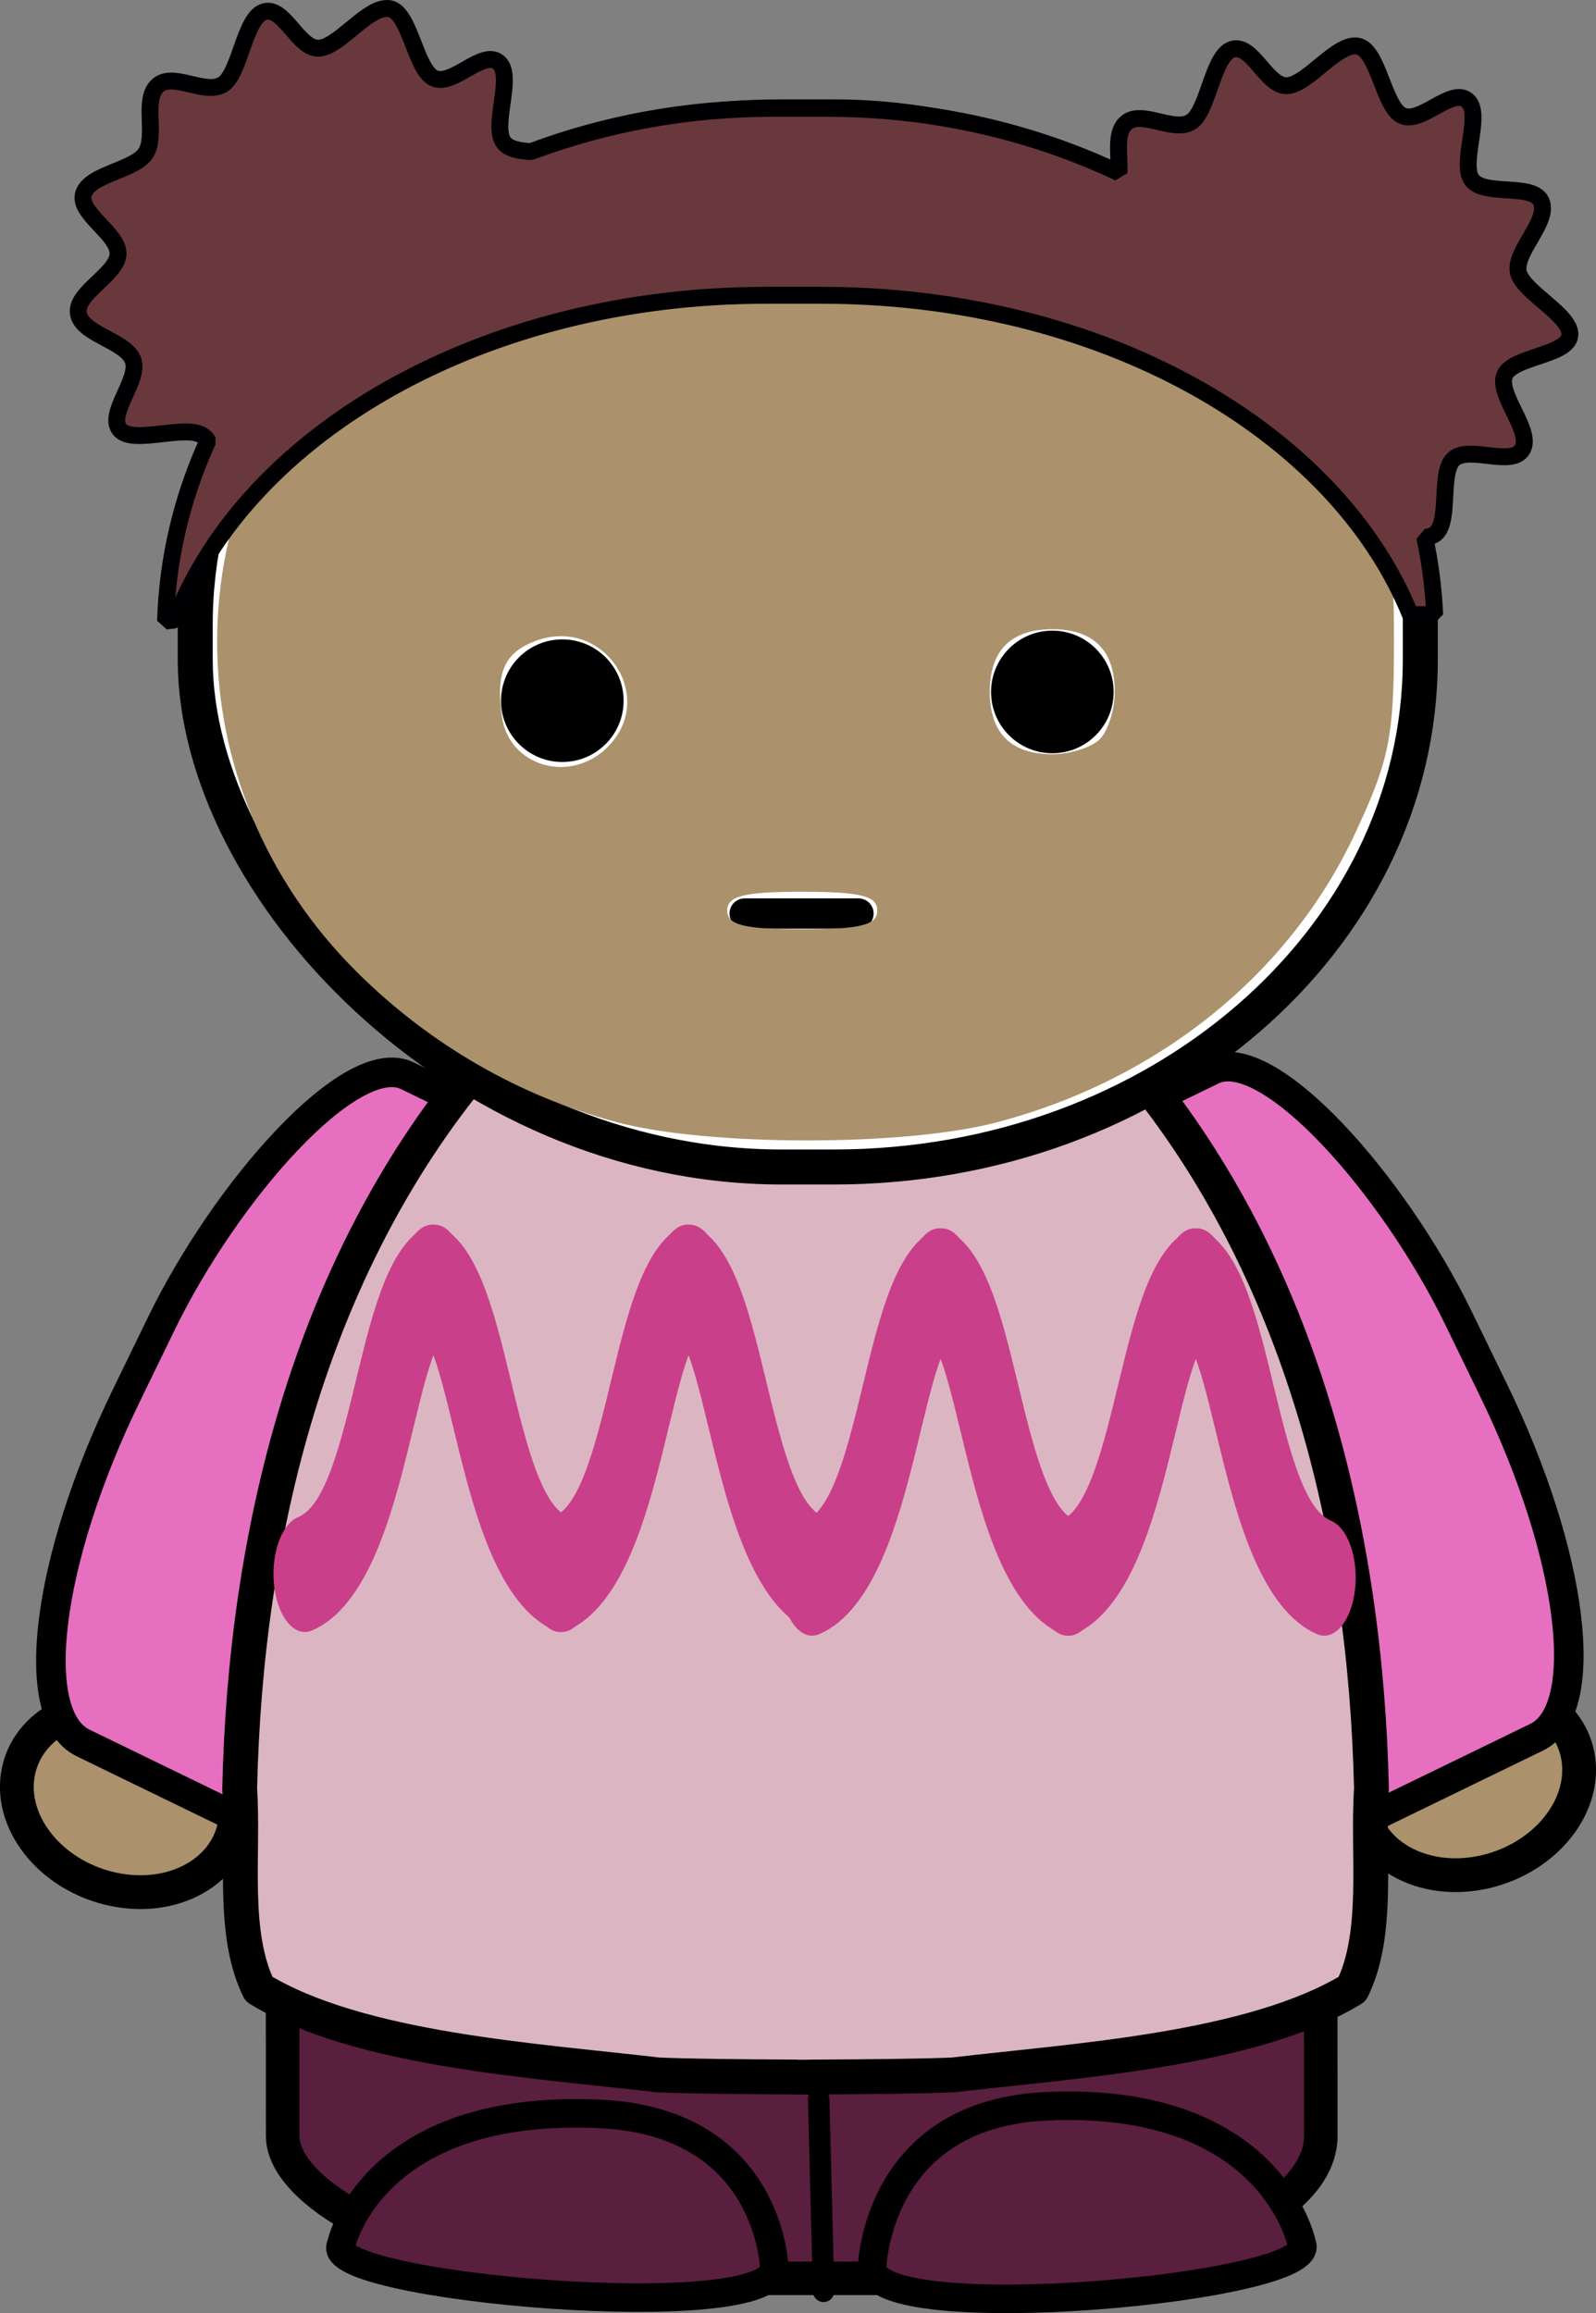 <?xml version="1.0" encoding="UTF-8" standalone="no"?>
<!-- Created with Inkscape (http://www.inkscape.org/) -->

<svg
   xmlns:dc="http://purl.org/dc/elements/1.1/"
   xmlns:cc="http://creativecommons.org/ns#"
   xmlns:rdf="http://www.w3.org/1999/02/22-rdf-syntax-ns#"
   xmlns:svg="http://www.w3.org/2000/svg"
   xmlns="http://www.w3.org/2000/svg"
   xmlns:sodipodi="http://sodipodi.sourceforge.net/DTD/sodipodi-0.dtd"
   xmlns:inkscape="http://www.inkscape.org/namespaces/inkscape"
   width="24.553mm"
   height="35.585mm"
   viewBox="0 0 86.999 126.087"
   id="svg5223"
   version="1.1"
   inkscape:version="0.91 r13725"
   sodipodi:docname="mix-and-match-characters43.svg">
  <rect x="0" y="0" width="86.999" height="126.087" fill="#808080" stroke="none"/>
  <defs
     id="defs5225">
    <filter
       style="color-interpolation-filters:sRGB"
       id="filter4468">
      <feGaussianBlur
         id="feGaussianBlur4470"
         stdDeviation="0.189" />
    </filter>
    <filter
       style="color-interpolation-filters:sRGB"
       id="filter4468-3">
      <feGaussianBlur
         id="feGaussianBlur4470-9"
         stdDeviation="0.189" />
    </filter>
    <filter
       style="color-interpolation-filters:sRGB"
       id="filter4468-9">
      <feGaussianBlur
         id="feGaussianBlur4470-1"
         stdDeviation="0.189" />
    </filter>
    <filter
       style="color-interpolation-filters:sRGB"
       id="filter4468-39">
      <feGaussianBlur
         id="feGaussianBlur4470-17"
         stdDeviation="0.189" />
    </filter>
    <filter
       style="color-interpolation-filters:sRGB"
       id="filter4468-2">
      <feGaussianBlur
         id="feGaussianBlur4470-2"
         stdDeviation="0.189" />
    </filter>
    <filter
       style="color-interpolation-filters:sRGB"
       id="filter4468-4">
      <feGaussianBlur
         id="feGaussianBlur4470-5"
         stdDeviation="0.189" />
    </filter>
    <filter
       style="color-interpolation-filters:sRGB"
       id="filter4468-0">
      <feGaussianBlur
         id="feGaussianBlur4470-55"
         stdDeviation="0.189" />
    </filter>
    <filter
       style="color-interpolation-filters:sRGB"
       id="filter4468-01">
      <feGaussianBlur
         id="feGaussianBlur4470-3"
         stdDeviation="0.189" />
    </filter>
    <filter
       style="color-interpolation-filters:sRGB"
       id="filter4468-1">
      <feGaussianBlur
         id="feGaussianBlur4470-4"
         stdDeviation="0.189" />
    </filter>
  </defs>
  <sodipodi:namedview
     id="base"
     pagecolor="#ffffff"
     bordercolor="#666666"
     borderopacity="1.0"
     inkscape:pageopacity="0.0"
     inkscape:pageshadow="2"
     inkscape:zoom="2.8"
     inkscape:cx="-33.261059"
     inkscape:cy="46.373686"
     inkscape:document-units="px"
     inkscape:current-layer="g4275"
     showgrid="false"
     fit-margin-top="0"
     fit-margin-left="0"
     fit-margin-right="0"
     fit-margin-bottom="0"
     inkscape:window-width="1855"
     inkscape:window-height="1056"
     inkscape:window-x="1985"
     inkscape:window-y="24"
     inkscape:window-maximized="1" />
  <g
     inkscape:label="Layer 1"
     inkscape:groupmode="layer"
     id="layer1"
     transform="translate(-171.622,-364.635)">
    <g
       transform="translate(247.381,385.332)"
       id="g4275">
      <path
         style="fill:#ab926c;fill-rule:evenodd;stroke:#000000;stroke-width:1.842;stroke-linecap:round;stroke-linejoin:round"
         inkscape:connector-curvature="0"
         d="m -73.883,79.547 c 1.791,2.538 5.488,3.61 8.259,2.394 2.771,-1.216 3.565,-4.259 1.774,-6.797 -1.791,-2.538 -5.488,-3.61 -8.259,-2.394 -2.771,1.216 -3.565,4.259 -1.774,6.797 z"
         id="path3954-8-5-7-3-4-8-9-1-7-1" />
      <rect
         style="fill:#e66fc0;fill-rule:evenodd;stroke:#000000;stroke-width:1.612;stroke-linecap:round;stroke-linejoin:round"
         height="40.453"
         x="12.54"
         y="57.559"
         width="25.21"
         transform="matrix(-0.899,-0.437,-0.437,0.899,0,0)"
         ry="18.029"
         rx="6.156"
         id="rect3252-4-6-2-2-4-1-2-9" />
      <path
         style="fill:#ab926c;fill-rule:evenodd;stroke:#000000;stroke-width:1.842;stroke-linecap:round;stroke-linejoin:round"
         inkscape:connector-curvature="0"
         d="m 9.363,78.621 c -1.791,2.538 -5.488,3.61 -8.259,2.395 -2.771,-1.216 -3.565,-4.259 -1.774,-6.797 1.791,-2.538 5.488,-3.61 8.259,-2.394 2.771,1.216 3.565,4.259 1.774,6.797 z"
         id="path3954-8-5-7-3-4-8-9-1-7-1-4" />
      <rect
         style="fill:#e66fc0;fill-rule:evenodd;stroke:#000000;stroke-width:1.612;stroke-linecap:round;stroke-linejoin:round"
         height="40.453"
         x="-44.212"
         y="29.625"
         width="25.21"
         transform="matrix(0.899,-0.437,0.437,0.899,0,0)"
         ry="18.029"
         rx="6.156"
         id="rect3252-71-0-6-0-2-7-2" />
      <rect
         style="fill:#5a1e3f;fill-rule:evenodd;stroke:#000000;stroke-width:1.826;stroke-linecap:round;stroke-linejoin:round"
         height="49.693"
         x="-60.409"
         y="53.793"
         width="56.591"
         transform="matrix(1,-1.8157999e-4,6.0633992e-4,1,0,0)"
         ry="7.764"
         rx="18.715"
         id="rect3252-6-7-2-7-0-8-8-6" />
      <path
         style="fill:none;stroke:#000000;stroke-width:1.168;stroke-linecap:round;stroke-linejoin:round"
         inkscape:connector-curvature="0"
         d="m -30.865,104.2 -0.266,-10.484"
         id="path3928-9-81-8-0-8-6-6-5" />
      <path
         style="fill:#5a1e3f;stroke:#000000;stroke-width:1.555"
         inkscape:connector-curvature="0"
         d="m -28.218,102.883 c 0,0 0.207,-8.312 9.419,-8.764 12.391,-0.608 14,7.489 14,7.489 1.105,2.414 -23.516,4.674 -23.418,1.275 z"
         id="path4010-7-1-8-9-3-9-0-7" />
      <path
         style="fill:#5a1e3f;stroke:#000000;stroke-width:1.555"
         inkscape:connector-curvature="0"
         d="m -33.558,102.894 c 0,0 -0.209,-7.934 -9.496,-8.365 -12.493,-0.58 -14.114,7.148 -14.114,7.148 -1.114,2.305 23.709,4.461 23.61,1.217 z"
         id="path4010-1-9-1-1-1-7-7-0-9" />
      <path
         style="fill:#dcb5c3;fill-rule:evenodd;stroke:#000000;stroke-width:1.899;stroke-linecap:round;stroke-linejoin:round"
         inkscape:connector-curvature="0"
         d="m -31.607,27.911 c -0.102,0 -0.205,0.009 -0.307,0.009 -0.058,0 -0.116,0 -0.174,-0.009 l -0.27,0 0,0.022 c -6.847,0.372 -13.191,4.453 -17.442,9.604 -9.112,10.969 -12.587,25.416 -12.894,39.278 0.239,3.556 -0.46,7.824 1.049,10.907 5.483,3.34 15.152,3.899 21.743,4.68 1.749,0.077 4.527,0.099 7.544,0.116 l 0,0.009 c 0.317,0 0.618,0 0.93,-0.009 0.031,-1.9e-4 0.061,1.8e-4 0.092,0 3.016,-0.017 5.795,-0.039 7.544,-0.116 6.591,-0.781 16.26,-1.34 21.743,-4.68 1.509,-3.083 0.81,-7.351 1.049,-10.907 -0.307,-13.863 -3.782,-28.31 -12.894,-39.278 -4.251,-5.152 -10.594,-9.232 -17.442,-9.604 l 0,-0.031 c -0.09,-8e-5 -0.181,0 -0.27,0 z"
         id="path3932-5-3-8-0-8-6-6-0-8" />
      <g
         id="g5578"
         transform="matrix(0.954,0,0,0.954,223.382,-234.353)">
        <rect
           x="-302.41"
           y="230.636"
           width="70"
           height="60"
           ry="29"
           rx="33.5"
           id="rect4240-8-9-5-9"
           style="fill:#ffffff;fill-rule:evenodd;stroke:#000000;stroke-width:2;stroke-linecap:round;stroke-linejoin:bevel" />
        <path
           d="m -271.018,276.153 6.506,0"
           id="path3831-2-0-3-22-6-5-6"
           inkscape:connector-curvature="0"
           style="fill:#ffffff;stroke:#000000;stroke-width:1.729;stroke-linecap:round;stroke-linejoin:round" />
        <g
           transform="matrix(0.654,0,0,-0.654,-277.933,263.993)"
           id="g456-8-2-1-4-8-8">
          <path
             d="m 0,0 c 0,-2.958 -2.396,-5.355 -5.355,-5.355 -2.958,0 -5.356,2.397 -5.356,5.355 0,2.957 2.398,5.356 5.356,5.356 C -2.396,5.356 0,2.957 0,0"
             id="path458-3-6-8-8-1-0"
             inkscape:connector-curvature="0" />
        </g>
        <g
           transform="matrix(0.654,0,0,-0.654,-249.932,263.493)"
           id="g456-1-7-8-0-9-1">
          <path
             d="m 0,0 c 0,-2.958 -2.396,-5.355 -5.355,-5.355 -2.958,0 -5.356,2.397 -5.356,5.355 0,2.957 2.398,5.356 5.356,5.356 C -2.396,5.356 0,2.957 0,0"
             id="path458-9-9-9-1-08-7"
             inkscape:connector-curvature="0" />
        </g>
        <g
           id="g5456">
          <g
             id="g5453">
            <path
               transform="translate(281.979,326.406)"
               inkscape:connector-curvature="0"
               id="path5325"
               d="m -560.343,-38.341 c -5.546,-1.491 -10.618,-4.418 -14.753,-8.512 -10.721,-10.616 -10.721,-27.241 0,-37.857 6.601,-6.536 14.704,-9.643 25.15,-9.643 7.368,0 12.22,0.996 17.901,3.673 5.981,2.819 11.136,7.974 13.918,13.919 1.964,4.196 2.233,5.52 2.233,10.979 0,5.459 -0.269,6.783 -2.233,10.979 -3.766,8.049 -11.283,14.089 -20.53,16.498 -5.268,1.372 -16.52,1.354 -21.686,-0.035 z m 14.925,-12.084 c 0,-0.833 -0.952,-1.071 -4.286,-1.071 -3.333,0 -4.286,0.238 -4.286,1.071 0,0.833 0.952,1.071 4.286,1.071 3.333,0 4.286,-0.238 4.286,-1.071 z m -15.408,-9.337 c 2.889,-2.889 -0.278,-7.525 -4.138,-6.057 -1.767,0.672 -2.259,1.792 -1.899,4.322 0.406,2.85 3.914,3.858 6.037,1.735 z m 28.122,-0.449 c 0.471,-0.471 0.857,-1.693 0.857,-2.714 0,-2.361 -1.211,-3.571 -3.571,-3.571 -2.361,0 -3.571,1.211 -3.571,3.571 0,2.361 1.211,3.571 3.571,3.571 1.021,0 2.243,-0.386 2.714,-0.857 z"
               style="fill:#ab926c;fill-opacity:1" />
          </g>
        </g>
      </g>
      <path
         style="fill:#69383d;fill-rule:evenodd;stroke:#000002;stroke-width:0.921;stroke-linecap:round;stroke-linejoin:bevel"
         inkscape:connector-curvature="0"
         d="m -54.765,-20.229 c -1.111,0.095 -2.542,2.085 -3.597,2.158 -1.125,0.078 -1.902,-2.306 -2.993,-1.986 -1.091,0.32 -1.308,3.386 -2.273,3.971 -0.966,0.585 -2.703,-0.711 -3.54,0.058 -0.836,0.768 -0.041,2.682 -0.633,3.655 -0.592,0.972 -3.027,1.138 -3.396,2.216 -0.369,1.078 1.964,2.22 1.871,3.338 -0.094,1.118 -2.356,2.101 -2.158,3.223 0.197,1.122 2.525,1.455 2.964,2.504 0.439,1.049 -1.407,2.912 -0.719,3.799 0.687,0.886 3.678,-0.338 4.576,0.374 0.091,0.072 0.178,0.144 0.23,0.259 -1.39,3.048 -2.196,6.35 -2.302,9.813 0.17,-0.022 0.347,-0.038 0.518,-0.057 3.973,-10.25 16.862,-17.698 32.231,-17.698 l 2.993,0 c 15.223,0 28.012,7.31 32.116,17.41 l 1.324,0 c -0.064,-1.441 -0.248,-2.852 -0.547,-4.23 0.183,0.009 0.347,-0.036 0.489,-0.115 0.981,-0.544 0.262,-3.392 1.094,-4.144 0.832,-0.752 3.162,0.457 3.741,-0.518 0.579,-0.975 -1.335,-2.926 -0.978,-4 0.356,-1.074 3.459,-1.095 3.568,-2.216 0.11,-1.12 -2.669,-2.398 -2.82,-3.511 -0.151,-1.113 1.7,-2.724 1.266,-3.77 -0.433,-1.046 -3.065,-0.281 -3.77,-1.18 -0.705,-0.899 0.603,-3.61 -0.259,-4.345 -0.862,-0.735 -2.505,1.283 -3.54,0.835 -1.035,-0.449 -1.312,-3.613 -2.446,-3.799 -1.134,-0.185 -2.702,2.08 -3.827,2.158 -1.125,0.078 -1.902,-2.306 -2.993,-1.986 -1.091,0.32 -1.308,3.386 -2.273,3.971 -0.966,0.585 -2.703,-0.71 -3.54,0.057 -0.61,0.56 -0.33,1.739 -0.374,2.705 -4.713,-2.227 -10.116,-3.511 -15.885,-3.511 l -2.993,0 c -4.696,0 -9.143,0.847 -13.181,2.36 -0.624,-0.045 -1.191,-0.136 -1.468,-0.489 -0.705,-0.899 0.574,-3.639 -0.288,-4.374 -0.862,-0.735 -2.476,1.312 -3.511,0.863 -1.035,-0.448 -1.312,-3.613 -2.446,-3.799 -0.071,-0.011 -0.156,-0.009 -0.23,0 z"
         id="rect4240-2-3-3-6-6" />
      <g
         style="fill:none;stroke:#ca3f8a;stroke-width:39.402;stroke-linecap:round;stroke-linejoin:bevel"
         transform="matrix(0.38,0,0,0.498,154.634,-1203.992)"
         id="g8516-4">
        <g
           transform="matrix(0.229,0,0,0.323,-434.24,1726.1)"
           id="g8472-0">
          <g
             id="g8444-11">
            <path
               inkscape:connector-curvature="0"
               d="m -560.32,2545.7 c 48.727,-11.127 48.922,-90.633 81.178,-98.636"
               id="path8424-98" />
            <path
               inkscape:connector-curvature="0"
               d="m -399.41,2545.7 c -48.727,-11.127 -48.922,-90.633 -81.178,-98.636"
               id="path8424-7-9" />
          </g>
          <g
             transform="translate(159.86,-1.7e-5)"
             id="g8444-1-0">
            <path
               inkscape:connector-curvature="0"
               d="m -560.32,2545.7 c 48.727,-11.127 48.922,-90.633 81.178,-98.636"
               id="path8424-9-6" />
            <path
               inkscape:connector-curvature="0"
               d="m -399.41,2545.7 c -48.727,-11.127 -48.922,-90.633 -81.178,-98.636"
               id="path8424-7-6-9" />
          </g>
        </g>
        <g
           transform="matrix(0.229,0,0,0.323,-361.48,1726.5)"
           id="g8472-7-5">
          <g
             id="g8444-7-1">
            <path
               inkscape:connector-curvature="0"
               d="m -560.32,2545.7 c 48.727,-11.127 48.922,-90.633 81.178,-98.636"
               id="path8424-97-1" />
            <path
               inkscape:connector-curvature="0"
               d="m -399.41,2545.7 c -48.727,-11.127 -48.922,-90.633 -81.178,-98.636"
               id="path8424-7-2-5" />
          </g>
          <g
             transform="translate(159.86,-1.7e-5)"
             id="g8444-1-7-6">
            <path
               inkscape:connector-curvature="0"
               d="m -560.32,2545.7 c 48.727,-11.127 48.922,-90.633 81.178,-98.636"
               id="path8424-9-3-0" />
            <path
               inkscape:connector-curvature="0"
               d="m -399.41,2545.7 c -48.727,-11.127 -48.922,-90.633 -81.178,-98.636"
               id="path8424-7-6-5-3" />
          </g>
        </g>
      </g>
    </g>
  </g>
</svg>
